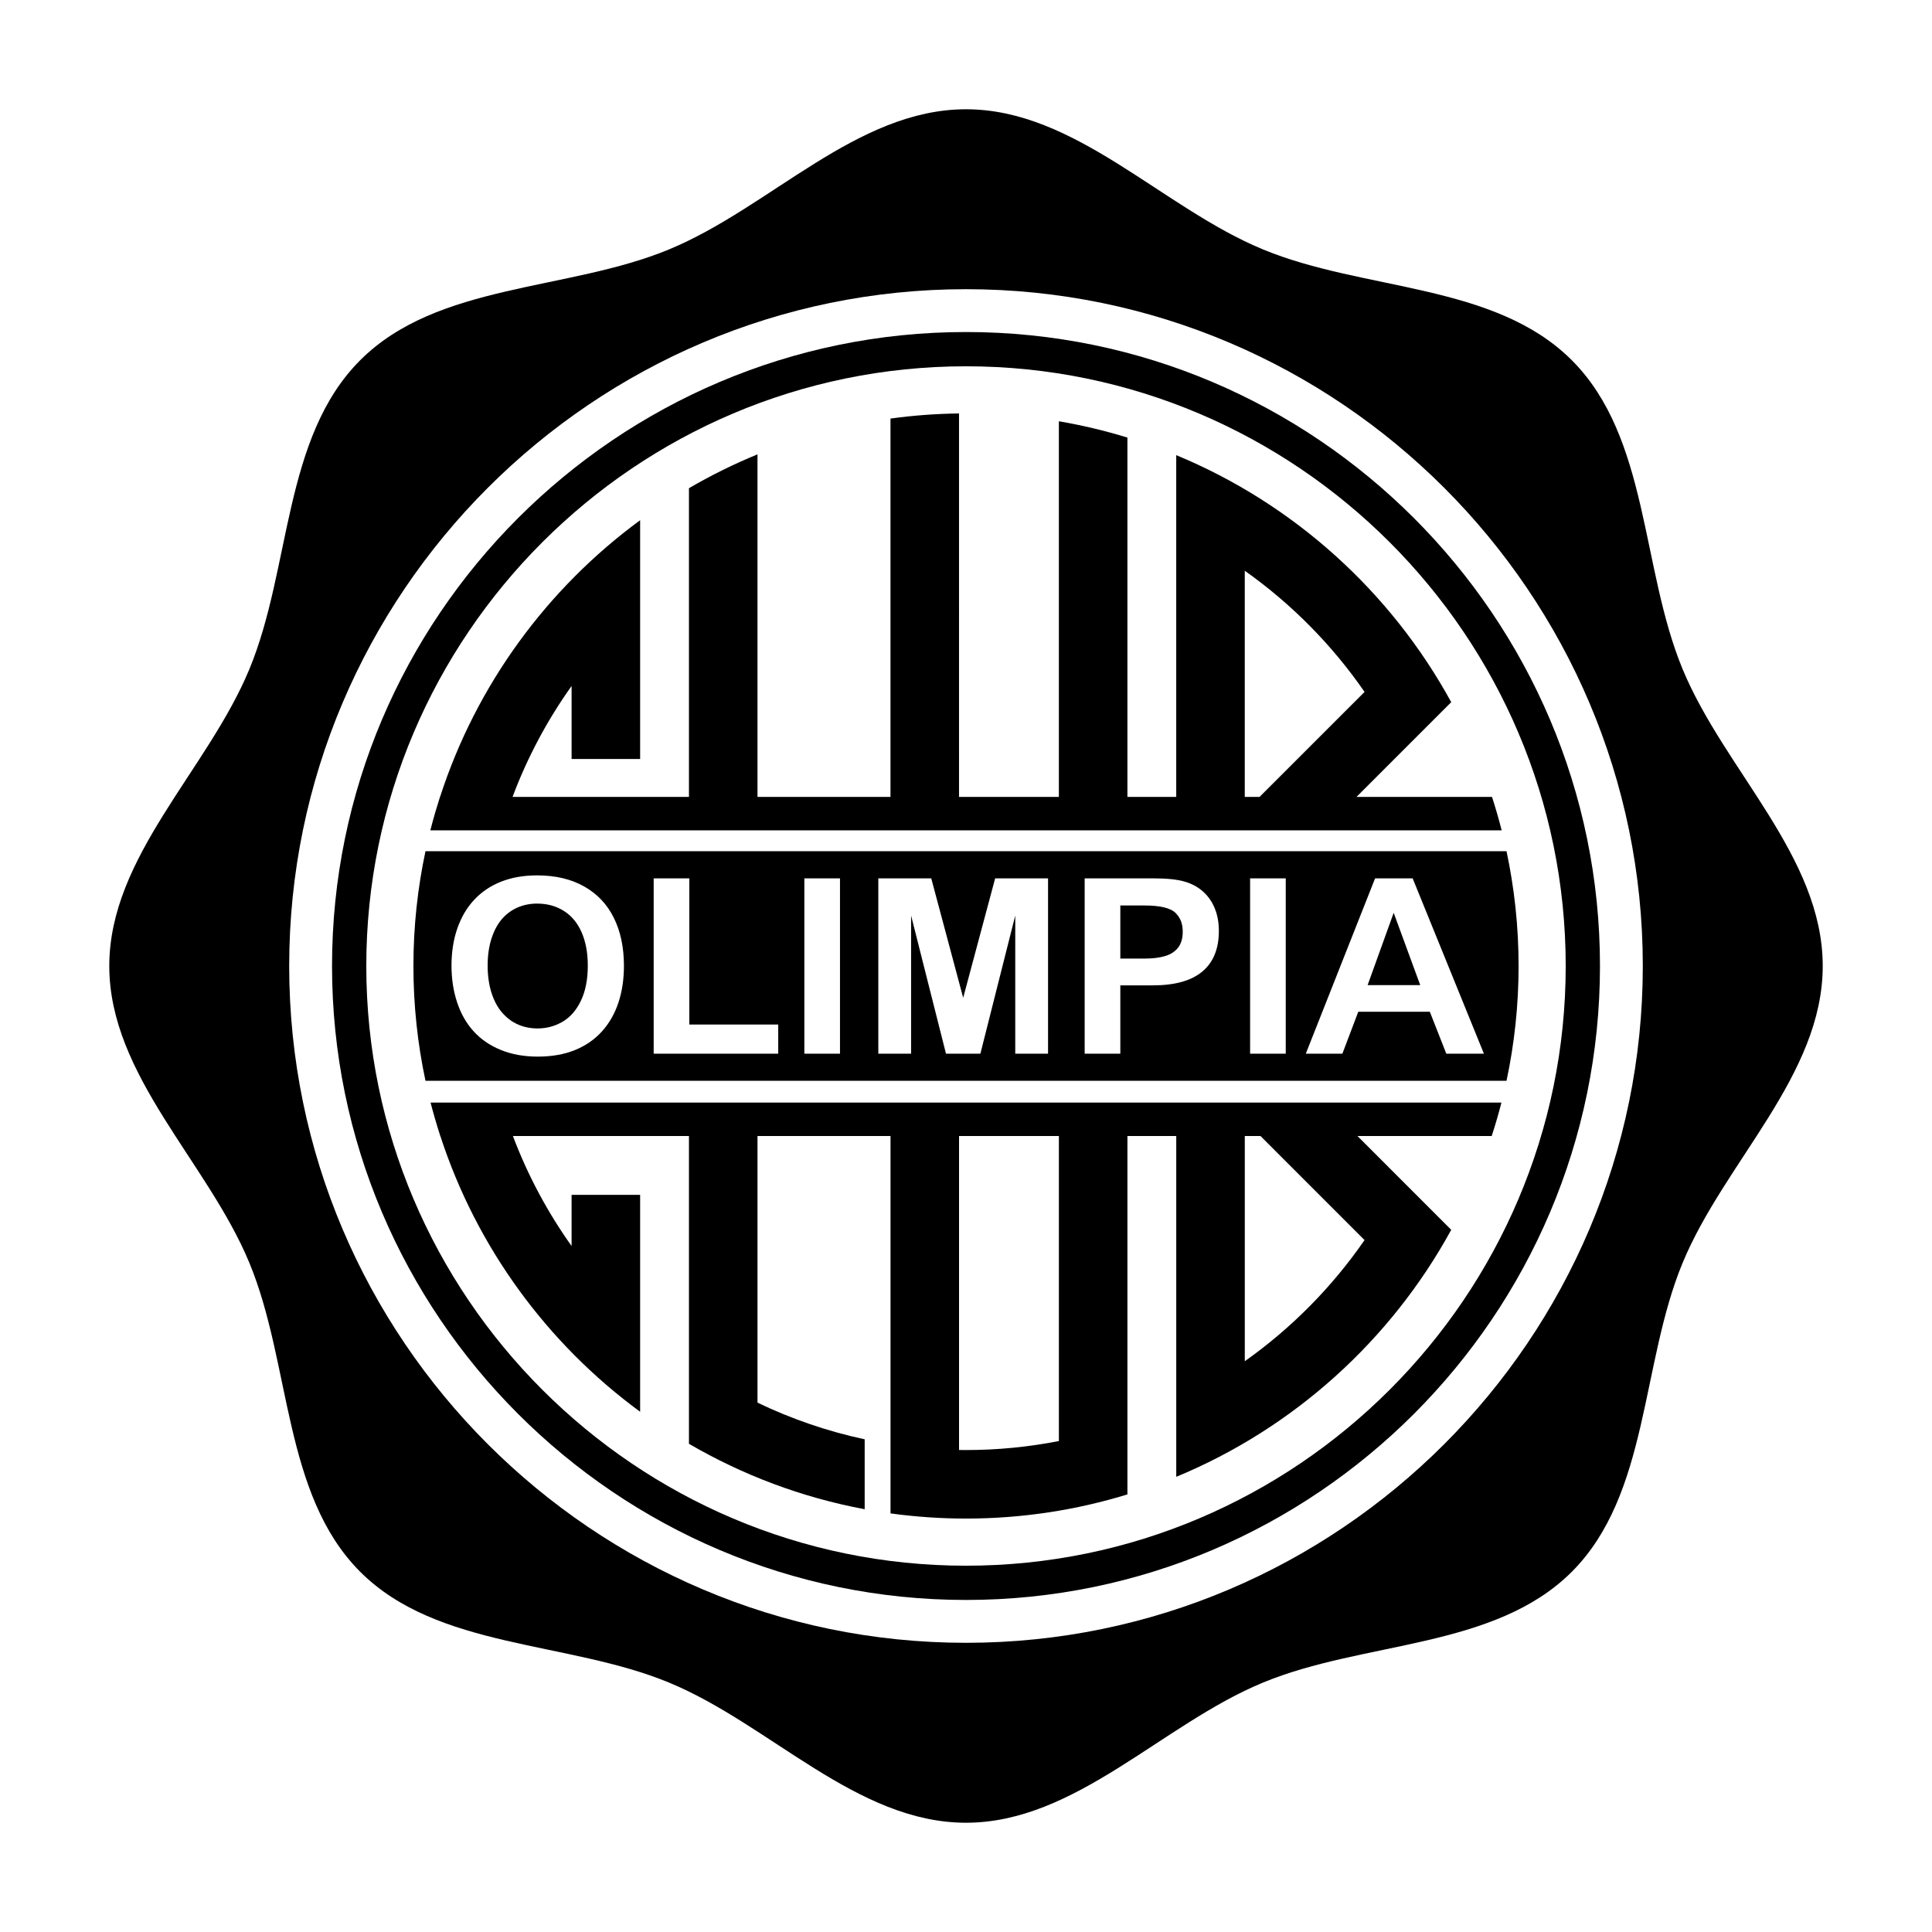<?xml version="1.0" encoding="utf-8"?>
<!-- Generator: Adobe Illustrator 13.0.0, SVG Export Plug-In . SVG Version: 6.00 Build 14948)  -->
<!DOCTYPE svg PUBLIC "-//W3C//DTD SVG 1.0//EN" "http://www.w3.org/TR/2001/REC-SVG-20010904/DTD/svg10.dtd">
<svg version="1.0" id="Layer_1" xmlns="http://www.w3.org/2000/svg" xmlns:xlink="http://www.w3.org/1999/xlink" x="0px" y="0px"
	 width="192.756px" height="192.756px" viewBox="0 0 192.756 192.756" enable-background="new 0 0 192.756 192.756"
	 xml:space="preserve">
<g>
	<polygon fill-rule="evenodd" clip-rule="evenodd" fill="#FFFFFF" points="0,0 192.756,0 192.756,192.756 0,192.756 0,0 	"/>
	<path fill-rule="evenodd" clip-rule="evenodd" d="M96.378,10.902c10.915,0,19.53,9.8,29.615,13.977
		c10.085,4.178,23.106,3.34,30.825,11.059c7.718,7.718,6.881,20.739,11.058,30.825c4.177,10.085,13.978,18.7,13.978,29.615
		s-9.801,19.531-13.978,29.617c-4.177,10.084-3.34,23.105-11.058,30.824c-7.719,7.719-20.74,6.881-30.825,11.059
		c-10.085,4.176-18.7,13.977-29.615,13.977c-10.916,0-19.531-9.801-29.615-13.977c-10.085-4.178-23.106-3.34-30.825-11.059
		c-7.718-7.719-6.881-20.74-11.058-30.824c-4.178-10.086-13.977-18.701-13.977-29.617s9.799-19.53,13.977-29.615
		c4.177-10.085,3.34-23.106,11.058-30.825c7.719-7.719,20.739-6.881,30.825-11.059C76.847,20.702,85.462,10.902,96.378,10.902
		L96.378,10.902z"/>
	<path fill-rule="evenodd" clip-rule="evenodd" fill="#FFFFFF" d="M96.378,28.853c37.191,0,67.525,30.333,67.525,67.525
		c0,37.193-30.334,67.525-67.525,67.525S28.853,133.57,28.853,96.377C28.853,59.186,59.187,28.853,96.378,28.853L96.378,28.853z"/>
	<path fill-rule="evenodd" clip-rule="evenodd" d="M96.378,33.126c34.838,0,63.252,28.414,63.252,63.251
		c0,34.837-28.414,63.251-63.252,63.251s-63.251-28.414-63.251-63.251C33.126,61.54,61.54,33.126,96.378,33.126L96.378,33.126z"/>
	<path fill-rule="evenodd" clip-rule="evenodd" fill="#FFFFFF" d="M96.378,36.545c32.955,0,59.833,26.878,59.833,59.833
		c0,32.955-26.878,59.833-59.833,59.833c-32.955,0-59.833-26.879-59.833-59.833C36.545,63.423,63.423,36.545,96.378,36.545
		L96.378,36.545z"/>
	<path fill-rule="evenodd" clip-rule="evenodd" d="M150.305,84.924c0.787,3.697,1.205,7.528,1.205,11.454
		c0,3.925-0.418,7.757-1.205,11.453H42.451c-0.787-3.695-1.204-7.527-1.204-11.453c0-3.926,0.417-7.756,1.204-11.454H150.305
		L150.305,84.924z"/>
	<path fill-rule="evenodd" clip-rule="evenodd" d="M149.798,110.006H42.958c0.126,0.494,0.263,0.982,0.403,1.471h-0.002
		c0.006,0.021,0.014,0.043,0.02,0.064c0.174,0.605,0.357,1.205,0.55,1.801h0.006c3.618,11.127,10.682,20.725,19.931,27.51v-21.643
		h-6.838v5.107c-2.398-3.365-4.374-7.051-5.854-10.975h17.563v30.705c5.344,3.115,11.253,5.357,17.532,6.529v-6.975
		c-3.742-0.801-7.325-2.041-10.693-3.658v-26.602h13.271v37.652c2.464,0.34,4.979,0.516,7.532,0.516c5.6,0,11.007-0.846,16.105-2.41
		v-35.758h4.871c0,11.336,0,22.67,0,34.004c11.706-4.844,21.401-13.611,27.435-24.645l-9.357-9.359h13.396
		C149.184,112.244,149.51,111.133,149.798,110.006L149.798,110.006z M105.646,143.773c-3,0.588-6.099,0.898-9.268,0.898
		c-0.232,0-0.463-0.004-0.694-0.006v-31.324h9.962V143.773L105.646,143.773z M136.141,123.723
		c-3.243,4.693-7.292,8.791-11.948,12.086v-22.467h1.568L136.141,123.723L136.141,123.723z"/>
	<path fill-rule="evenodd" clip-rule="evenodd" fill="#FFFFFF" d="M53.586,87.337c1.824,0,3.385,0.366,4.693,1.103
		c1.305,0.738,2.294,1.779,2.965,3.135c0.67,1.356,1.006,2.948,1.006,4.78c0,1.352-0.184,2.576-0.553,3.684
		c-0.368,1.104-0.916,2.064-1.651,2.875s-1.639,1.43-2.707,1.861c-1.071,0.428-2.298,0.643-3.679,0.643
		c-1.374,0-2.604-0.219-3.692-0.664c-1.083-0.439-1.991-1.062-2.719-1.865c-0.728-0.801-1.276-1.77-1.647-2.898
		c-0.373-1.127-0.556-2.348-0.556-3.659c0-1.344,0.191-2.578,0.58-3.697c0.388-1.124,0.949-2.077,1.685-2.862
		c0.736-0.791,1.627-1.393,2.681-1.808C51.048,87.545,52.246,87.337,53.586,87.337L53.586,87.337z M58.644,96.332
		c0-1.283-0.209-2.391-0.622-3.331c-0.417-0.937-1.01-1.649-1.783-2.129c-0.768-0.48-1.651-0.72-2.653-0.72
		c-0.711,0-1.365,0.134-1.97,0.399c-0.601,0.268-1.12,0.655-1.558,1.164c-0.433,0.509-0.777,1.161-1.03,1.95
		c-0.25,0.79-0.376,1.682-0.376,2.667c0,0.993,0.126,1.893,0.376,2.694c0.253,0.803,0.609,1.471,1.067,2
		c0.458,0.529,0.986,0.924,1.582,1.186c0.594,0.264,1.248,0.395,1.959,0.395c0.912,0,1.746-0.229,2.51-0.68
		c0.765-0.453,1.37-1.152,1.819-2.102C58.419,98.879,58.644,97.715,58.644,96.332L58.644,96.332z M68.774,87.633v14.583h8.87v2.91
		H65.218V87.633H68.774L68.774,87.633z M80.25,105.127V87.633h3.556v17.494H80.25L80.25,105.127z M94.381,105.127L90.9,91.344
		v13.783h-3.271V87.633h5.281l3.187,11.917l3.19-11.917h5.277v17.494h-3.272V91.344l-3.479,13.783H94.381L94.381,105.127z
		 M115.033,98.309h-3.258v6.818h-3.558V87.633h3.556l3.26,0.001c1.349,0,2.383,0.102,3.11,0.31c0.721,0.2,1.342,0.529,1.865,0.989
		c0.523,0.464,0.92,1.026,1.189,1.694c0.274,0.667,0.409,1.42,0.409,2.255c0,1.783-0.552,3.131-1.652,4.052
		C118.852,97.85,117.212,98.309,115.033,98.309L115.033,98.309z M114.17,90.34h-2.395v5.298h2.395c0.838,0,1.537-0.085,2.102-0.26
		c0.56-0.176,0.99-0.464,1.288-0.859c0.294-0.399,0.442-0.92,0.442-1.563c0-0.774-0.223-1.36-0.684-1.841
		C116.815,90.589,115.757,90.34,114.17,90.34L114.17,90.34z M124.723,105.127V87.633h3.556v17.494H124.723L124.723,105.127z
		 M144.297,105.127l-1.643-4.184h-7.139l-1.586,4.184h-3.65l6.914-17.494h3.747l7.111,17.494H144.297L144.297,105.127z
		 M136.447,98.285h5.25l-2.649-7.215L136.447,98.285L136.447,98.285z"/>
	<path fill-rule="evenodd" clip-rule="evenodd" d="M149.821,82.843c-0.286-1.127-0.608-2.239-0.963-3.336h-13.521l9.452-9.452
		c-6.034-11.034-15.729-19.801-27.436-24.645c0,11.366,0,22.731,0,34.097h-4.871v-35.85c-2.224-0.683-4.506-1.229-6.838-1.627
		v37.477h-9.962V41.25c-2.316,0.029-4.598,0.202-6.838,0.51v37.747H75.575V45.332c-2.366,0.969-4.649,2.1-6.838,3.375v30.801H51.137
		c1.485-3.959,3.473-7.676,5.891-11.068v7.283h6.838V51.903C54.59,58.708,47.514,68.34,43.906,79.507h-0.008
		c-0.133,0.411-0.257,0.827-0.381,1.243c-0.032,0.109-0.069,0.215-0.101,0.325h0.002c-0.17,0.585-0.332,1.175-0.483,1.769H149.821
		L149.821,82.843z M124.192,56.945c4.656,3.295,8.706,7.392,11.95,12.088l-10.475,10.474h-1.476V56.945L124.192,56.945z"/>
</g>
</svg>
